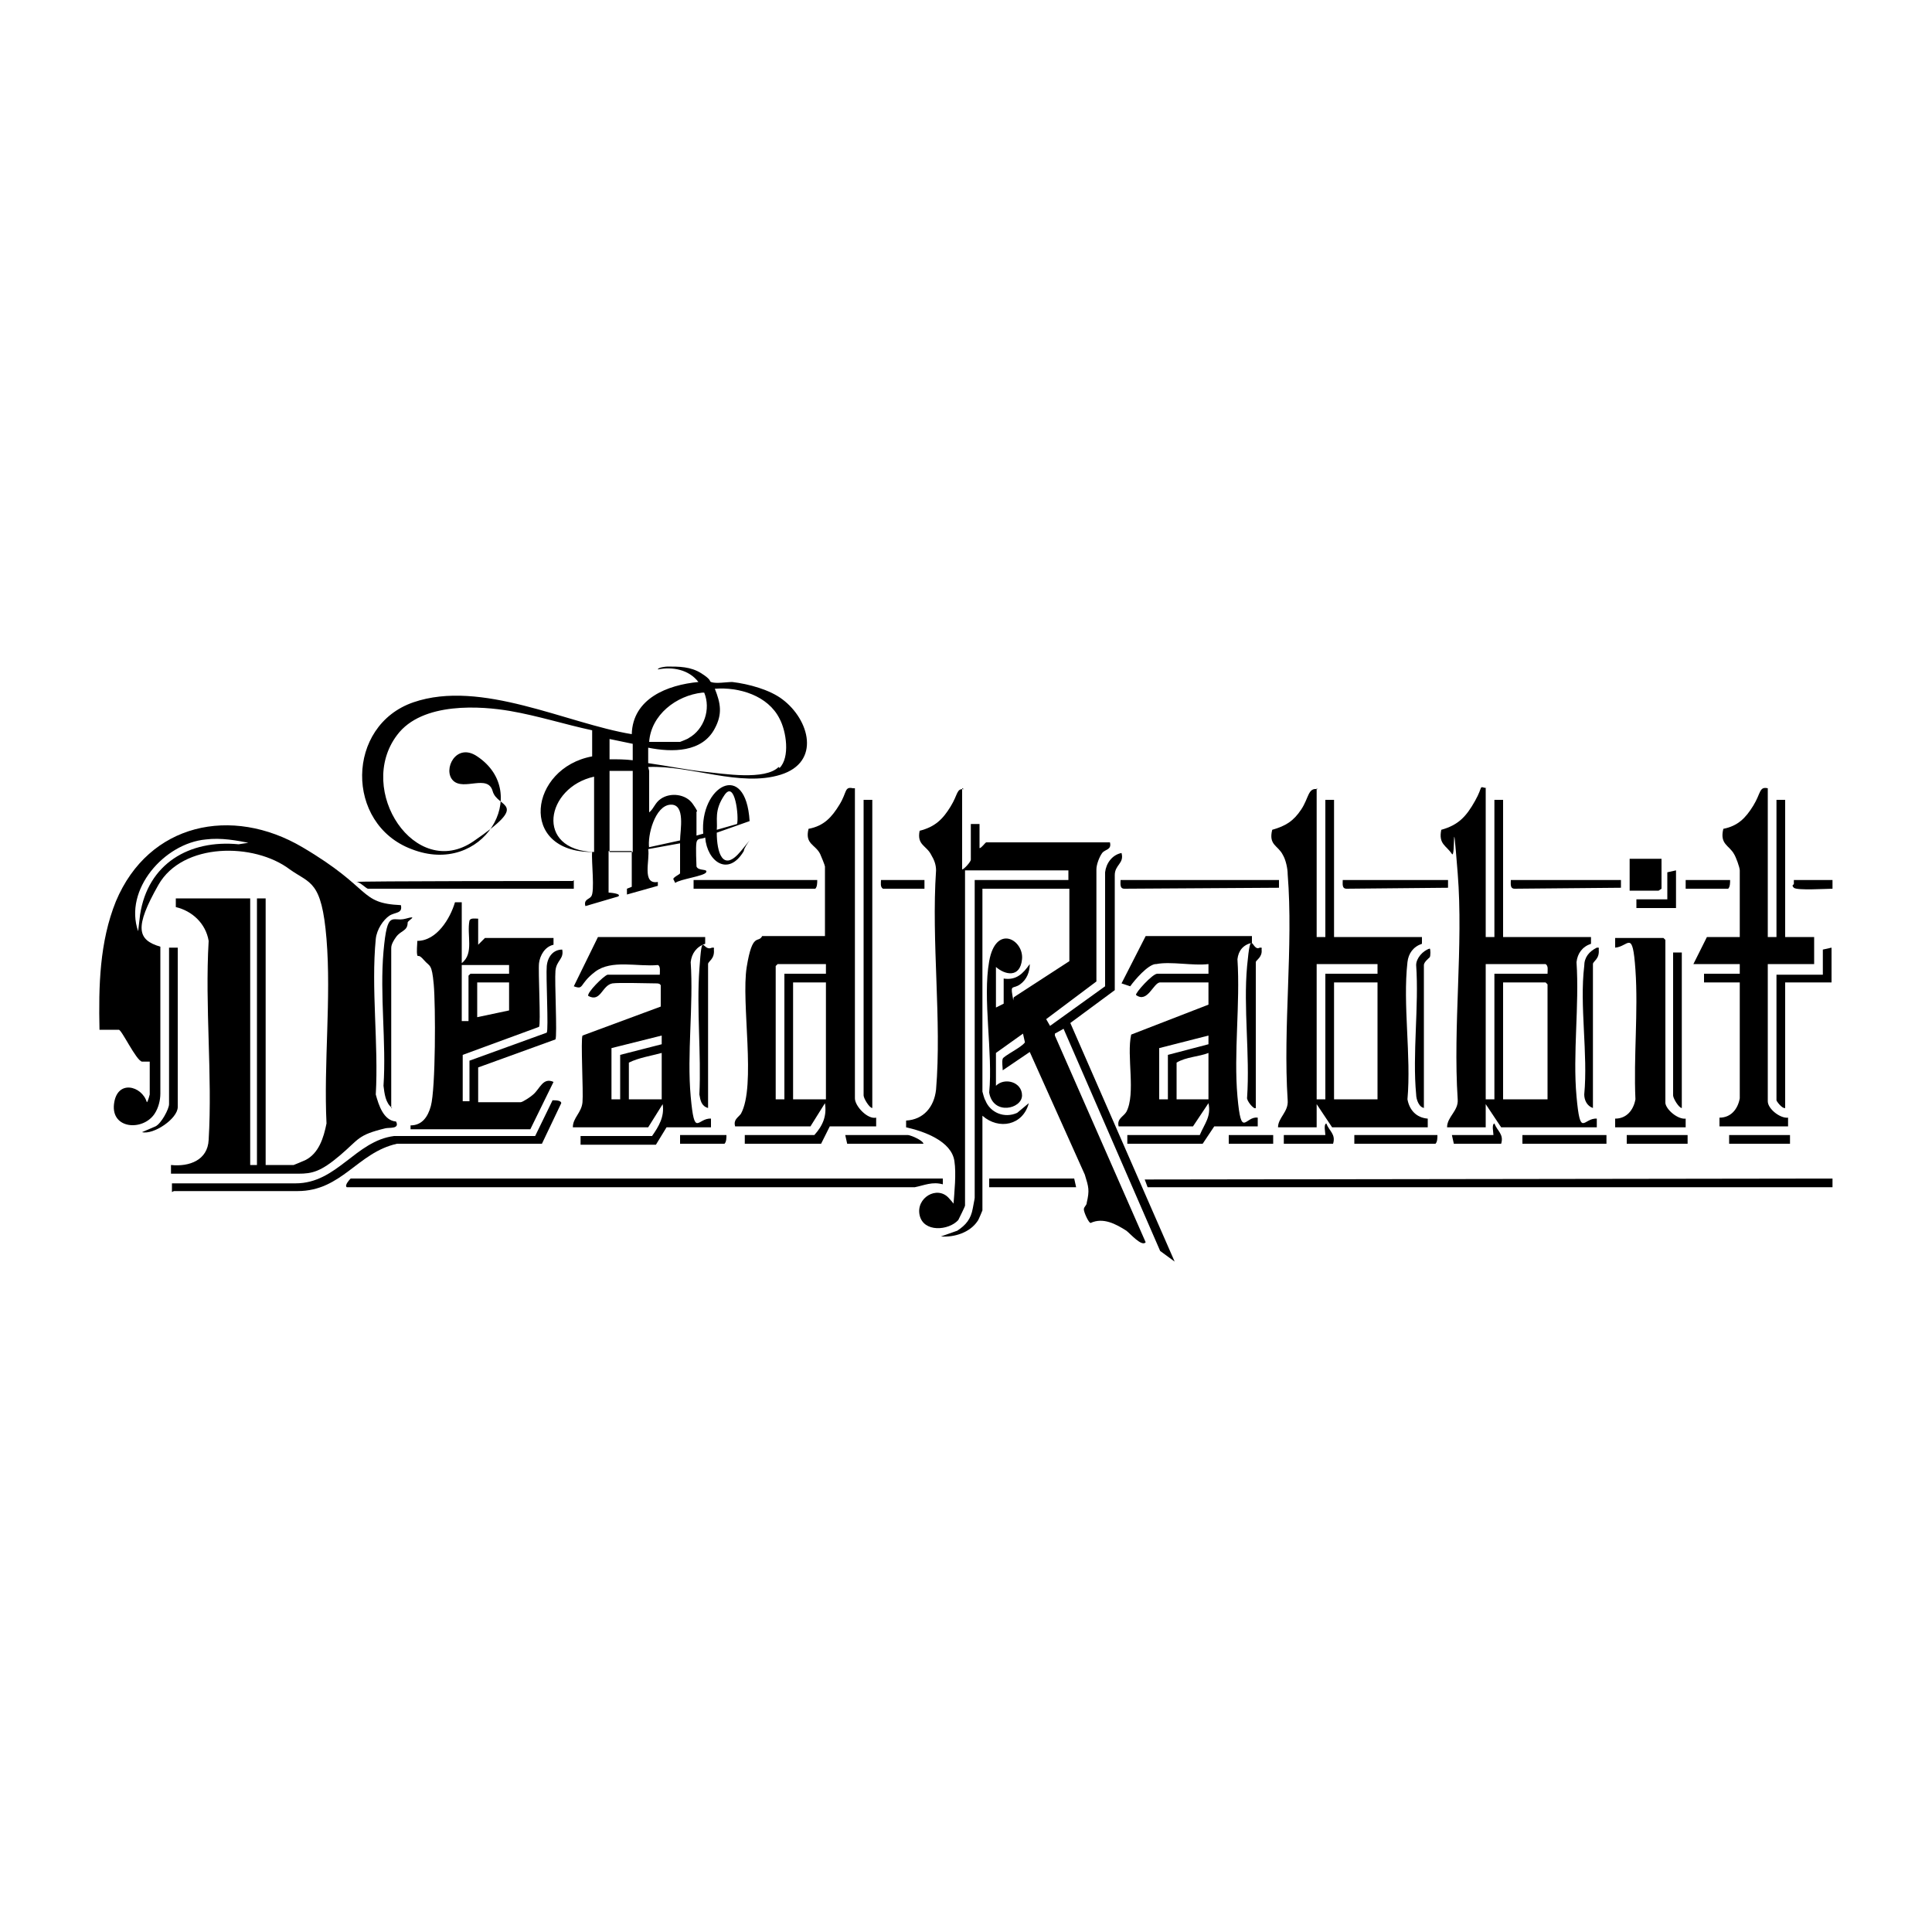 <svg viewBox="0 0 200 200" version="1.1" xmlns="http://www.w3.org/2000/svg" id="Layer_1">
  
  <g id="CtGuGN.tif">
    <g>
      <polygon points="189.7 122 189.7 122.9 119 122.9 118.8 122.9 118.5 122.1 189.7 122"></polygon>
      <path d="M189.7,91.1v.9c-.6,0-3.7.2-4-.1s0-.3,0-.4,0-.3,0-.4h4Z"></path>
      <path d="M10.3,106.6c-.1-4.5,0-9.1,1.7-13.3,3.4-8.1,12-9.9,19.3-5.6s5.8,5.8,10.2,6c.2.9-.6.7-1.2,1.1s-1.3,1.4-1.4,2.4c-.5,5.1.3,10.9,0,16.1.3,1.1.8,2.7,2.1,2.8.4.8-.7.6-1.1.7-2.9.7-2.7,1.1-4.7,2.8s-2.9,1.9-4.3,1.9h-13.2v-.9c1.9.2,3.8-.5,3.9-2.6.4-6.7-.4-13.8,0-20.6-.3-1.8-1.7-3.1-3.4-3.5v-.9s7.7,0,7.7,0v27.6h.7v-27.6h.9v27.6h2.9c0,0,1-.4,1.2-.5,1.4-.7,1.9-2.3,2.2-3.8-.3-6.2.5-13,0-19.1s-1.7-5.7-3.8-7.2c-3.7-2.8-11.1-2.8-13.6,1.6s-2.2,5.7.2,6.4v15.2c0,.7-.2,1.5-.6,2.1-1.2,1.8-4.5,1.6-4.2-1s2.9-1.9,3.4-.2c.1,0,.3-.8.3-.8v-3.4c-.3,0-.6,0-.8,0-.6-.1-2.1-3.3-2.4-3.3h-2.2ZM26,87.3c-1.5-.3-3.1-.6-4.7-.4-4.3.4-8.5,5.2-7,9.5l.2-1.7c.8-5.3,5.1-7.8,10.2-7.3l1.3-.2Z"></path>
      <path d="M99.6,81.6v8.4c.2,0,.9-.8.9-1v-3.7h.9v2.5c.2,0,.6-.6.7-.6h12.8c.2.8-.5.7-.8,1.1s-.6,1.2-.6,1.7v11.6s-5.2,3.9-5.2,3.9l.4.7,5.7-4.1v-11.8c.1-.9.7-1.8,1.7-2,.3,1.1-.7,1.2-.7,2.3v11.9s-4.6,3.4-4.6,3.4l10.8,24.7-1.5-1.1-10-23-.9.5v.2s9.4,21.4,9.4,21.4c-.4.5-1.6-.9-2-1.2-1.1-.7-2.4-1.4-3.7-.8-.2,0-.7-1.1-.7-1.4s.3-.4.3-.7c.3-1.3.2-1.6-.2-2.9l-5.7-12.7-2.8,1.9c0-.3-.1-.9,0-1.2s2-1.2,2.3-1.7l-.2-.9-2.8,2v3.4c.9-.9,2.7-.4,2.7,1s-3,2.1-3.4-.3c.4-4.1-.7-9.7,0-13.6s3.6-2.2,3.4-.2-1.8,1.6-2.7.8v4.2l.8-.4v-2.6c1.3.2,2-.5,2.7-1.5,0,.8-.3,1.6-1,2.1s-1,0-.8,1.1,0,.3.2.2l5.7-3.7v-7.5h-9v21s.2.8.3.9c.5,1.3,2,1.9,3.3,1.3l1.2-1c-.6,2.3-3.1,2.8-4.8,1.3v9.8c0,0-.4,1-.5,1.1-.8,1.2-2.4,1.7-3.8,1.6l1.7-.6c.9-.6,1.4-1.2,1.6-2.3s.2-1,.2-1.1v-32.9h9.7v-1h-10.7v34.7c0,.1-.6,1.3-.7,1.5-1,1.1-3.6,1.3-4-.5s1.8-3.1,3-1.8.2.6.5.7c.1-1.3.3-3.2.1-4.5-.3-2.1-3.2-3.1-5-3.5v-.7c1.8-.1,2.9-1.4,3.1-3.2.6-7.2-.5-15.3,0-22.7,0-.6-.2-1.1-.5-1.6-.5-1-1.5-1-1.2-2.5,1.6-.4,2.4-1.2,3.2-2.5s.6-1.9,1.4-1.8Z"></path>
      <path d="M67.2,79.8v4.3c.5-.4.6-1,1.2-1.4,1-.7,2.6-.5,3.3.5s.4.8.4.8v2.5l.7-.2c-.4-4.9,4.4-7.7,4.8-1.3l-3.4,1.2c0,2,.6,4.2,2.5,1.9s.3-.5.3,0c-1.6,2.7-3.8,1.1-4-1.4-.4.2-.8,0-.9.5s0,2.3,0,2.5c.2.5,1.2.2,1,.6s-2.7.7-3.2,1.1l-.2-.4c0-.2.7-.5.7-.6v-3.1l-3.3.6c.2,1.1-.7,3.7,1,3.4v.4s-3.2.9-3.2.9v-.6c0,0,.5-.2.5-.2v-3.7h-2.4v4.3c.1,0,1.4.1,1,.4l-3.4,1c-.2-.7.4-.7.6-1,.4-.5,0-3.7.1-4.6-7.7,0-6.5-8.7,0-9.9v-2.7c-2.8-.6-5.6-1.5-8.5-2s-9.1-1-11.7,2.5c-4.3,5.7,1.9,15.1,7.9,11s2.5-3.4,2-5.2-3,0-4.1-1.1.3-4,2.5-2.5c5.7,3.8.6,12.5-6.8,9.6-6.9-2.6-6.8-12.8.2-15.2s15.9,2.2,22.6,3.3c.1-3.7,3.7-5.1,6.9-5.4-1-1.3-2.7-1.6-4.2-1.3,0-.2.8-.3,1-.3,1.2,0,2.4,0,3.5.7s.8.8,1,.9c.5.2,1.6,0,2.2,0,1.7.2,3.9.8,5.2,1.8,2.8,2.1,4,6.5-.2,7.8s-9.3-1-13.7-.8ZM80.7,79.5c1.1-1.1.7-3.8,0-5.1-1.2-2.4-4.2-3.3-6.7-3.1.6,1.5.8,2.6,0,4.1-1.3,2.5-4.4,2.5-6.9,2v1.6c2.1.3,4,.7,5.9.9s6.2.9,7.6-.5ZM67.2,76.8h3.2c0,0,.8-.3.9-.4,1.6-.9,2.3-3,1.6-4.7h-.2c-2.7.3-5.3,2.3-5.5,5.1ZM63.1,76.5v2.1c.8,0,1.6,0,2.4.1v-1.7s-2.4-.5-2.4-.5ZM65.5,79.8h-2.4v8.4h2.4v-8.4ZM61.5,80.4c-5,1.1-6.2,7.6,0,7.8v-7.8ZM76.3,85.3c.2-.7-.2-4.6-1.3-3s-.7,2.6-.8,3.6l2.1-.6ZM67.2,87.7l3.2-.7c0-1,.6-3.8-1-3.7s-2.4,3.2-2.2,4.5Z"></path>
      <path d="M136.3,81.6v15.4h.9v-14.2h.9v14.2h9.1v.7c-.9.3-1.4,1-1.5,1.9-.5,4.4.4,9.7,0,14.2.2,1.1.9,1.9,2.1,2v.9s-9.9,0-9.9,0l-1.6-2.4v2.4h-4c0-1,1.1-1.6,1-2.8-.5-7.6.6-15.9,0-23.4,0-.6-.2-1.5-.5-2-.5-1-1.5-1-1.1-2.6,1.4-.4,2.2-.9,3-2.1s.7-2.3,1.7-2.1ZM142.6,99.8h-6.3v14h.9v-13h5.4v-1ZM142.6,101.7h-4.5v12.1h4.5v-12.1Z"></path>
      <path d="M153.8,81.6v15.4h.9v-14.2h.9v14.2h9.1v.7c-.9.3-1.4,1-1.5,1.9.3,4.5-.4,9.5,0,13.9s.7,2.2,2.1,2.3v.9s-9.9,0-9.9,0l-1.6-2.4v2.4h-4c0-1.1,1.2-1.7,1.1-2.9-.5-7.6.6-15.9,0-23.4s-.2-1.4-.6-2c-.6-.9-1.4-1-1.1-2.5,1.8-.5,2.6-1.4,3.5-3s.3-1.5,1.2-1.3ZM160.2,100.8c0-.4.1-.8-.2-1h-6.2v14h.9v-13h5.5ZM160.2,113.8v-11.9l-.2-.2h-4.4v12.1h4.6Z"></path>
      <path d="M88.5,81.6v32.1c0,.8,1.3,2.2,2.2,2v.9s-4.8,0-4.8,0l-.9,1.8h-7.9v-.9h7.2c.9-1,1.3-2,1.1-3.3l-1.5,2.4h-7.8c-.2-.7.3-.9.6-1.3,1.6-2.9,0-11.5.6-15.2s1.2-2.4,1.6-3.2h6.5v-7.2c0-.1-.4-1.1-.5-1.3-.5-1-1.6-1-1.2-2.6,1.6-.3,2.4-1.2,3.2-2.5s.5-1.9,1.4-1.7ZM85.5,99.8h-5l-.2.2v13.8h.9v-13h4.3v-1ZM85.5,101.7h-3.4v12.1h3.4v-12.1Z"></path>
      <path d="M47.8,93.1v6.6c1.3-1,.5-2.9.8-4.4.1-.3.6-.2.9-.2v2.7l.7-.7h7.1v.7c-.9.2-1.4,1.1-1.5,1.9s.2,6.3,0,6.6l-7.9,2.9v4.8h.7v-4.2l8-2.9c.2-.3-.1-5.9,0-6.9s.7-1.7,1.6-1.7c.2,1-.6,1.1-.7,2.2s.2,6.7,0,7.1l-8,2.9v3.6h4.4c.2,0,1.1-.6,1.3-.8.7-.6,1-1.8,2.1-1.3l-2.4,4.9h-12.4v-.4c1.2,0,1.8-.9,2.1-2,.5-1.8.5-10.4.3-12.6s-.4-1.8-1-2.5-.6-.3-.7-.5c-.1-.4,0-1.1,0-1.5,2,0,3.4-2.3,3.9-4h.7ZM52.7,99.9h-4.9v5.8h.7v-4.7l.2-.2h4v-.9ZM52.7,101.7h-3.3v3.6l3.3-.7v-2.8Z"></path>
      <path d="M119.6,99.8c-.8.1-2.1,1.6-2.6,2.3l-.9-.3,2.5-4.9h11c0,.1,0,.7,0,.7-.9.2-1.4.8-1.5,1.7.3,4.6-.4,9.7,0,14.2s.8,2,2.1,2.2v.9s-4.5,0-4.5,0l-1.2,1.8h-7.8v-.9h7.5c.5-1.2,1.2-1.9.9-3.3l-1.6,2.4h-7.7c-.2-.8.5-1,.8-1.5,1-1.9,0-5.8.5-8l8-3.1v-2.3h-5c-.7,0-1.3,2.2-2.5,1.3-.1-.2,1.7-2.2,2.2-2.2h5.3v-1c-1.6.2-3.9-.3-5.4,0ZM120,108.6v5.2h.9v-4.6l4.2-1.1v-.9s-5.1,1.3-5.1,1.3ZM125.1,113.8v-4.8c-1,.4-2.3.4-3.3,1v3.8h3.3Z"></path>
      <path d="M73,97v.7c-.9.3-1.4,1-1.5,1.9.3,4.5-.4,9.5,0,13.9s.7,2.2,2.1,2.3v.9s-4.6,0-4.6,0l-1.1,1.8h-7.8v-.9h7.4c.7-1,1.3-2,1.1-3.3l-1.5,2.4h-7.8c0-1,.9-1.5,1-2.6s-.2-6.5,0-6.9l8.1-3v-2.2c-.1-.2-.3-.2-.5-.2-.8,0-3.8-.1-4.5,0-1.1.2-1.2,2-2.5,1.3-.2-.3,1.6-2.1,2-2.2h5.4c0-.3.1-.9-.2-1-2.1.2-4.8-.6-6.5.7s-1.1,1.9-2.2,1.5l2.5-5.1h11ZM63.3,108.6v5.2h.9v-4.6l4.3-1.1v-.9s-5.2,1.3-5.2,1.3ZM68.5,109c-1.1.3-2.4.5-3.4,1v3.8h3.4v-4.8Z"></path>
      <path d="M183,81.6v15.4h.9v-14.2h.9v14.2h3v2.8h-4.8v14.2c0,.8,1.3,1.8,2.1,1.7v.9s-7.1,0-7.1,0v-.9c1.2,0,1.9-.9,2.1-2v-12s-3.7,0-3.7,0v-.9h3.7v-1h-4.8l1.4-2.8h3.4v-6.9c0-.3-.4-1.4-.6-1.7-.5-.9-1.5-1-1.1-2.6,1.5-.3,2.3-1.1,3.1-2.4s.6-2,1.5-1.8Z"></path>
      <path d="M172.4,114.2c.1.7,1.3,1.7,2.1,1.6v.9s-7.3,0-7.3,0v-.9c1.2,0,1.9-.9,2.1-2-.2-4.4.3-9.1,0-13.4s-.7-2.4-2.1-2.3v-1s5,0,5,0l.2.2v17Z"></path>
      <path d="M97.6,122v.6c-1.1-.3-1.9.1-2.9.3h-58.8c-.3-.2.4-.9.4-.9h61.3Z"></path>
      <path d="M17.8,123.4v-.9h12.8c4.3,0,6.2-4.4,10.2-4.9h14.6c0,0,1.8-3.7,1.8-3.7.3,0,.9,0,.9.3l-2,4.2h-15c-4.1.9-5.7,4.9-10.3,4.9h-12.8Z"></path>
      <path d="M90.3,82.8v31.9c-.3,0-.9-1-.9-1.3v-30.6h.9Z"></path>
      <path d="M59.4,91.1v.9h-21.3c-.2,0-.9-.8-1.3-.7h0c0-.1,22.5-.1,22.5-.1Z"></path>
      <path d="M189.6,98v3.7h-4.8v13c-.3.1-.9-.7-.9-.8v-13h4.8v-2.6l.9-.2Z"></path>
      <path d="M40.6,114.7c-.7-.5-.8-1.5-.9-2.3.3-4.5-.4-9.4,0-13.9s.9-3,2.3-3.4.2.2.2.4c0,.9-.7.8-1.2,1.5s-.5,1-.5,1.2v16.5Z"></path>
      <path d="M18.4,98.1v16.5c0,1.2-2.5,2.9-3.7,2.6l1.4-.6c.6-.3,1.4-1.8,1.4-2.3v-16.2h.9Z"></path>
      <path d="M132.4,91.1v.8c0,0-16,.1-16,.1-.5,0-.4-.5-.4-.9h16.4Z"></path>
      <path d="M147.5,114.7c-.6,0-.9-.9-.9-1.4-.4-4.2.3-9.1,0-13.4,0-.7.7-1.5,1.4-1.7.1,0,.1.8,0,.9s-.6.5-.6.8v14.8Z"></path>
      <path d="M164.9,114.7c-.6-.2-.9-.8-.9-1.4.4-4.2-.5-9.2,0-13.3,0-.9.5-1.5,1.3-1.9.3,0,.2,0,.2.2.1,1-.6,1.2-.6,1.5v14.8Z"></path>
      <path d="M130,114.7c-.2.2-1-.8-.9-1.1.3-4.4-.4-9.3,0-13.6s.5-1.4,1.3-1.9c.3,0,.2,0,.2.2.1.8-.6,1.1-.6,1.3v15Z"></path>
      <path d="M73.3,114.7c-.7-.2-.8-.8-.9-1.4.2-4.2-.3-8.8,0-13s.3-1.7,1.3-2.2c.3,0,.2,0,.2.2.1,1-.6,1.2-.6,1.5v14.8Z"></path>
      <path d="M174.1,98.6v16.1c-.3,0-.9-1-.9-1.3v-14.8h.9Z"></path>
      <path d="M84.6,91.1c0,.3,0,.7-.2.9h-12.6v-.9h12.8Z"></path>
      <polygon points="172 88.9 172 92 171.7 92.2 168.7 92.2 168.7 88.9 172 88.9"></polygon>
      <path d="M167.8,91.1v.8c0,0-11,.1-11,.1-.5,0-.4-.5-.4-.9h11.3Z"></path>
      <path d="M149.9,91.1v.8c0,0-10.5.1-10.5.1-.5,0-.4-.5-.4-.9h10.9Z"></path>
      <polygon points="111.2 122 111.4 122.9 102.4 122.9 102.4 122 111.2 122"></polygon>
      <rect height=".9" width="8.7" y="117.5" x="157.6"></rect>
      <path d="M148.8,117.5c0,.3,0,.7-.2.9h-8.4v-.9h8.7Z"></path>
      <path d="M95.5,118.4h-7.8l-.2-.9h6.5c.2,0,1.5.5,1.6.9Z"></path>
      <polygon points="173.5 90.1 173.5 94 169.4 94 169.4 93.1 172.6 93.1 172.6 90.3 173.5 90.1"></polygon>
      <rect height=".9" width="6.3" y="117.5" x="168.4"></rect>
      <rect height=".9" width="6.3" y="117.5" x="179"></rect>
      <path d="M155.5,118.4h-5l-.2-.9h4.3c0-.3-.2-1.1.1-1.2.3.8,1,1.1.7,2.1Z"></path>
      <path d="M138.1,118.4h-5.2v-.9h4.3c0-.3-.2-1.1.1-1.2.3.8,1,1.1.7,2.1Z"></path>
      <path d="M75.2,117.5c0,.3,0,.7-.2.9h-4.6v-.9h4.8Z"></path>
      <rect height=".9" width="4.6" y="117.5" x="127.2"></rect>
      <path d="M179.1,91.1c0,.3,0,.7-.2.9h-4.4v-.9h4.6Z"></path>
      <path d="M95.7,91.1v.9h-4.3c-.3-.2-.2-.6-.2-.9h4.5Z"></path>
    </g>
  </g>
</svg>